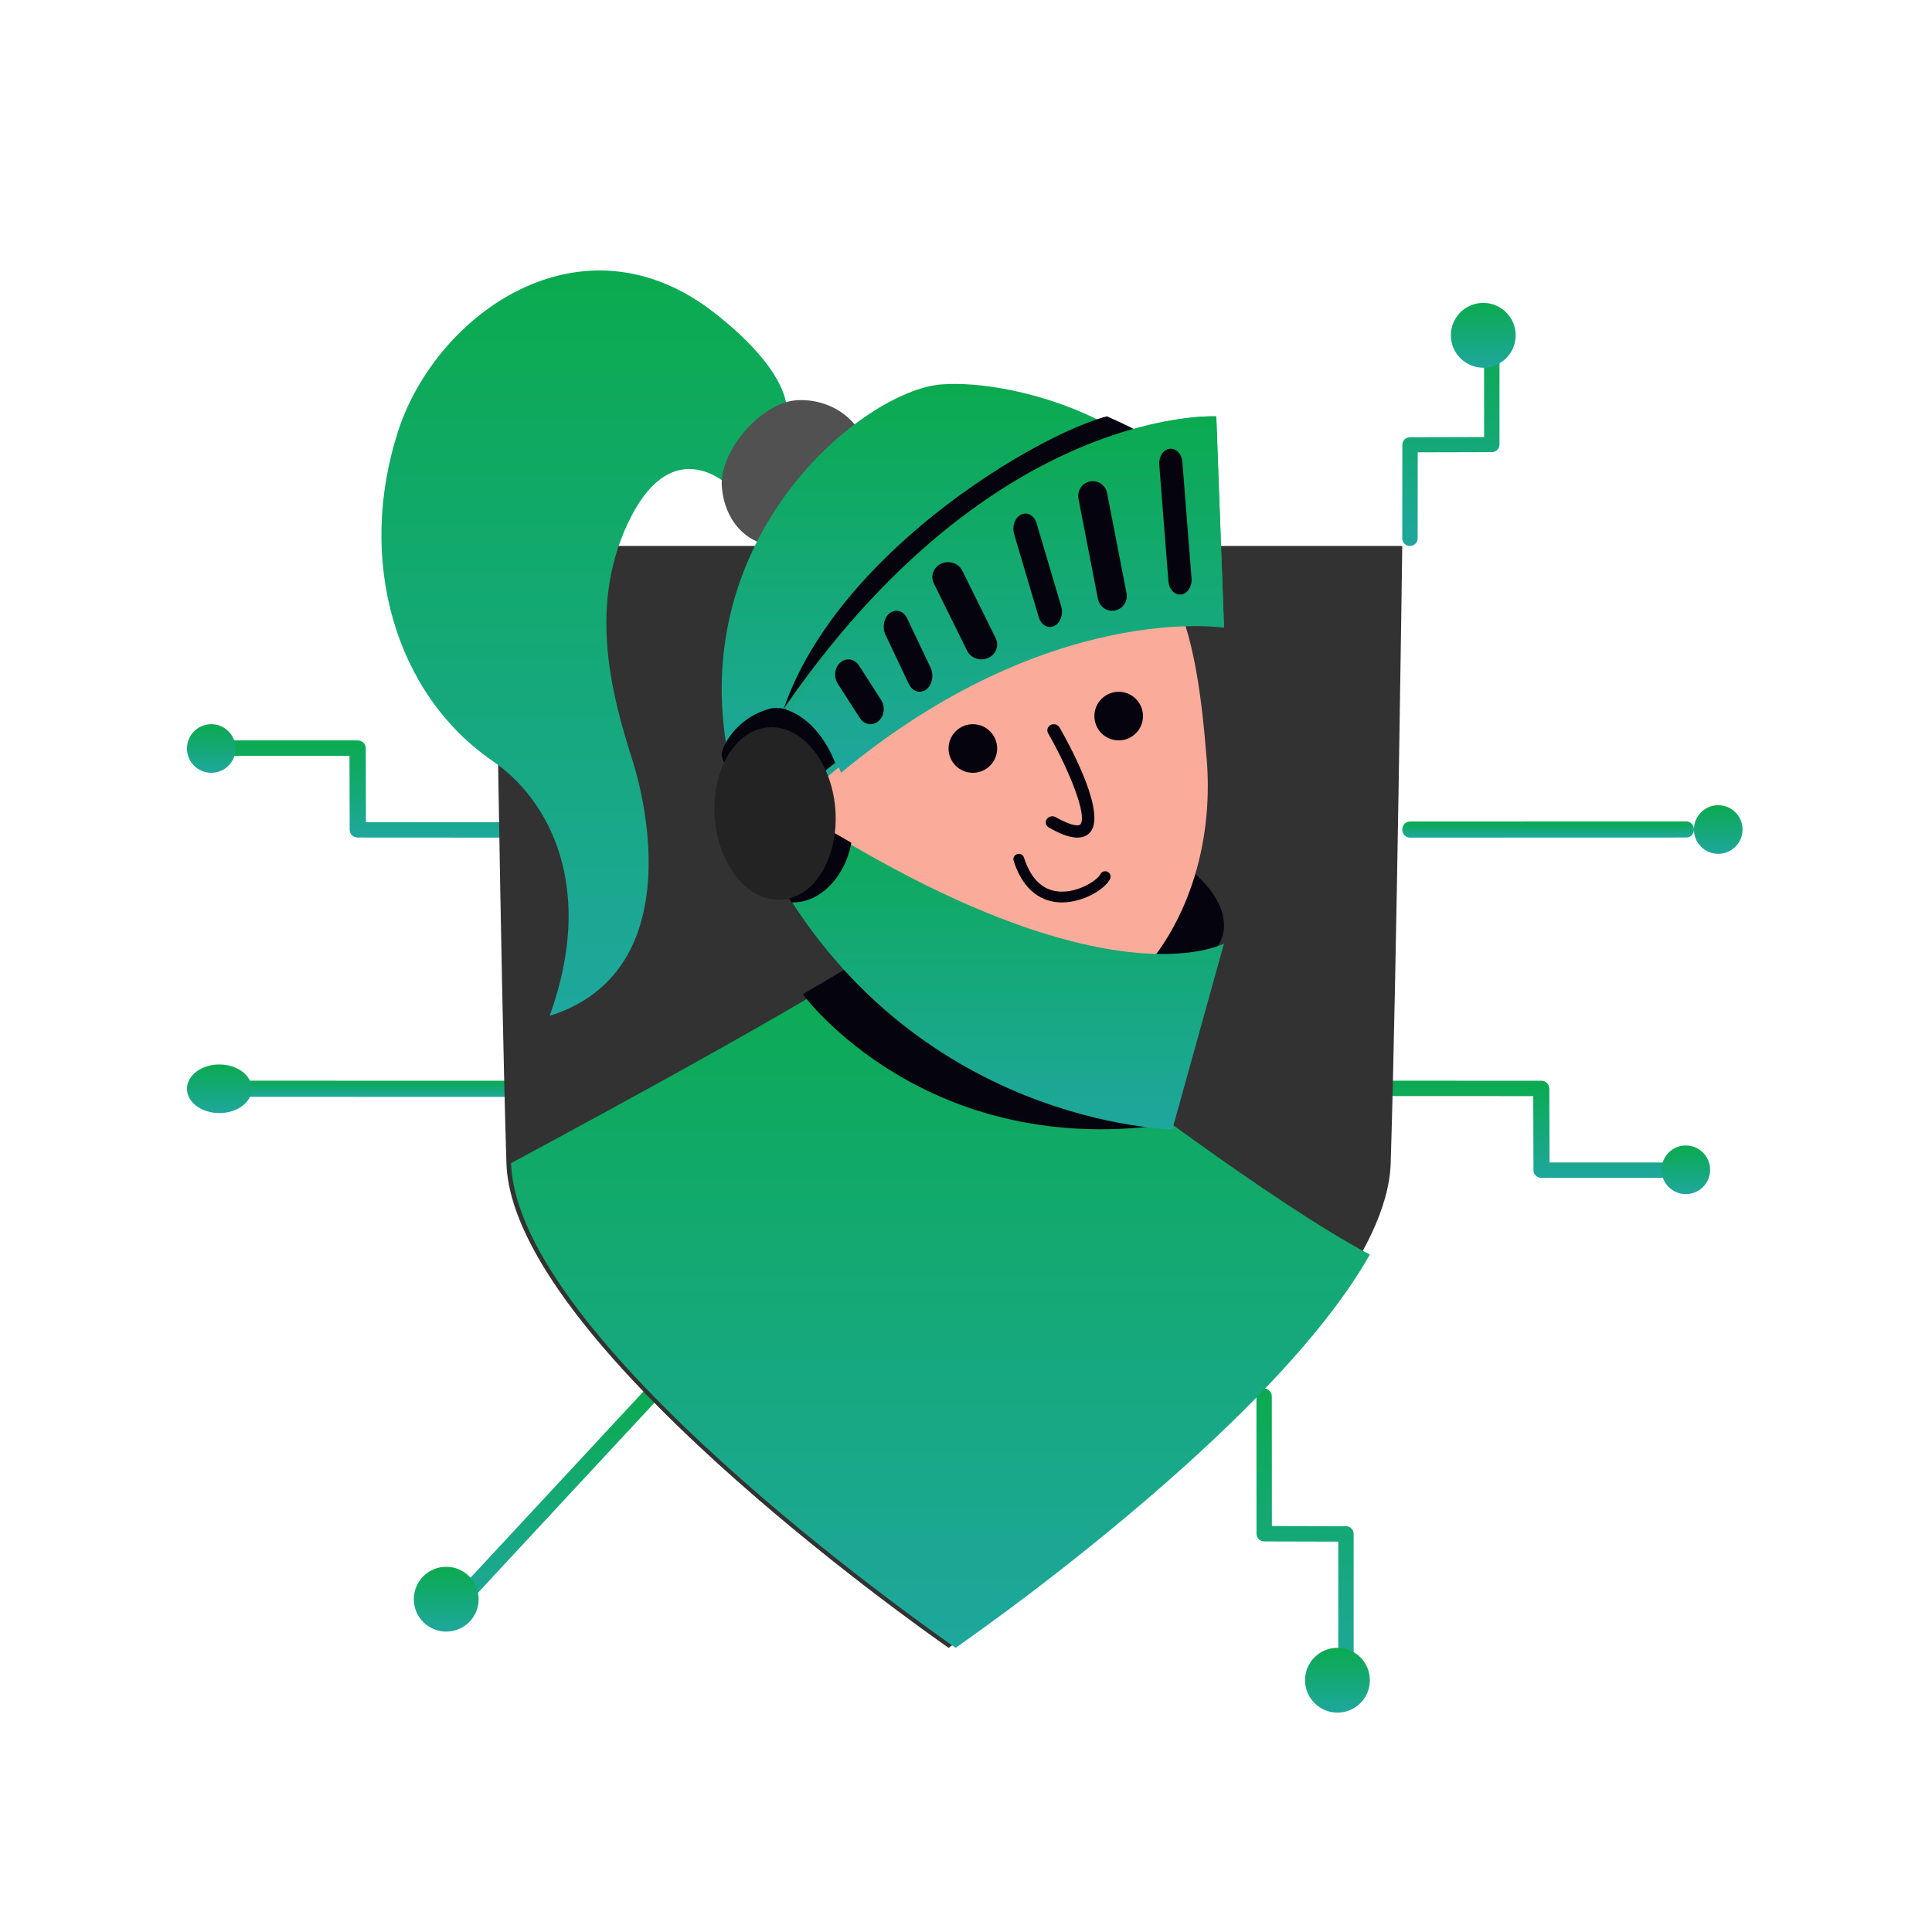 <svg width="93" height="93" viewBox="0 0 93 93" fill="none" xmlns="http://www.w3.org/2000/svg">
  <g clip-path="url(#clip0)">
    <g clip-path="url(#clip1)">
      <path d="M24.208 40.32C24.208 40.32 24.208 40.32 24.208 40.32L17.224 40.316C17.008 40.316 16.833 40.151 16.832 39.947L16.823 36.381H10.173C9.956 36.381 9.78 36.215 9.78 36.011C9.78 35.806 9.956 35.64 10.173 35.64H17.214C17.43 35.64 17.605 35.805 17.606 36.01L17.616 39.576L24.208 39.579C24.425 39.579 24.601 39.745 24.6 39.95C24.6 40.155 24.424 40.32 24.208 40.32Z" fill="url(#paint0_linear)"/>
      <path d="M10.17 37.2C10.816 37.2 11.34 36.676 11.34 36.03C11.34 35.384 10.816 34.86 10.17 34.86C9.524 34.86 9 35.384 9 36.03C9 36.676 9.524 37.2 10.17 37.2Z" fill="url(#paint1_linear)"/>
      <path d="M24.216 52.8L10.165 52.796C9.953 52.796 9.78 52.622 9.78 52.408C9.78 52.194 9.953 52.02 10.165 52.02L24.216 52.024C24.428 52.024 24.6 52.198 24.6 52.412C24.6 52.626 24.428 52.8 24.216 52.8Z" fill="url(#paint2_linear)"/>
      <path d="M10.56 53.58C11.422 53.58 12.12 53.056 12.12 52.41C12.12 51.764 11.422 51.24 10.56 51.24C9.698 51.24 9 51.764 9 52.41C9 53.056 9.698 53.58 10.56 53.58Z" fill="url(#paint3_linear)"/>
      <path d="M21.845 77.76C21.752 77.76 21.658 77.722 21.587 77.645C21.445 77.492 21.445 77.243 21.587 77.09L30.999 66.954C31.141 66.802 31.372 66.802 31.514 66.955C31.656 67.108 31.656 67.356 31.514 67.51L22.102 77.645C22.031 77.722 21.938 77.76 21.845 77.76Z" fill="url(#paint4_linear)"/>
      <path d="M21.48 78.54C22.341 78.54 23.04 77.841 23.04 76.98C23.04 76.118 22.341 75.42 21.48 75.42C20.618 75.42 19.92 76.118 19.92 76.98C19.92 77.841 20.618 78.54 21.48 78.54Z" fill="url(#paint5_linear)"/>
      <path d="M64.79 80.88C64.586 80.88 64.42 80.713 64.42 80.508V74.208L60.854 74.199C60.65 74.198 60.484 74.033 60.484 73.828L60.48 67.212C60.48 67.007 60.646 66.84 60.851 66.84H60.851C61.055 66.84 61.221 67.006 61.221 67.211L61.225 73.457L64.791 73.466C64.995 73.466 65.16 73.632 65.16 73.838V80.508C65.16 80.713 64.995 80.88 64.79 80.88Z" fill="url(#paint6_linear)"/>
      <path d="M64.38 82.44C65.242 82.44 65.94 81.741 65.94 80.88C65.94 80.018 65.242 79.32 64.38 79.32C63.519 79.32 62.82 80.018 62.82 80.88C62.82 81.741 63.519 82.44 64.38 82.44Z" fill="url(#paint7_linear)"/>
      <path d="M67.864 40.32C67.663 40.32 67.5 40.146 67.5 39.932C67.5 39.718 67.663 39.544 67.864 39.544L81.175 39.54C81.176 39.54 81.176 39.54 81.176 39.54C81.377 39.54 81.54 39.714 81.54 39.928C81.54 40.142 81.377 40.316 81.176 40.316L67.864 40.32Z" fill="url(#paint8_linear)"/>
      <path d="M82.71 41.1C83.356 41.1 83.88 40.576 83.88 39.93C83.88 39.284 83.356 38.76 82.71 38.76C82.064 38.76 81.54 39.284 81.54 39.93C81.54 40.576 82.064 41.1 82.71 41.1Z" fill="url(#paint9_linear)"/>
      <path d="M81.152 56.7H74.203C73.99 56.7 73.817 56.535 73.816 56.331L73.806 52.764L67.107 52.761C66.893 52.761 66.719 52.595 66.72 52.39C66.72 52.186 66.893 52.02 67.107 52.02H67.107L74.193 52.024C74.406 52.024 74.579 52.189 74.58 52.393L74.59 55.959H81.153C81.366 55.959 81.54 56.125 81.54 56.33C81.54 56.534 81.366 56.7 81.152 56.7Z" fill="url(#paint10_linear)"/>
      <path d="M81.15 57.48C81.797 57.48 82.32 56.956 82.32 56.31C82.32 55.664 81.797 55.14 81.15 55.14C80.504 55.14 79.981 55.664 79.981 56.31C79.981 56.956 80.504 57.48 81.15 57.48Z" fill="url(#paint11_linear)"/>
      <path d="M67.87 26.28C67.87 26.28 67.87 26.28 67.87 26.28C67.666 26.28 67.5 26.117 67.5 25.916L67.504 21.41C67.504 21.209 67.669 21.046 67.873 21.046L71.439 21.037V16.504C71.439 16.303 71.605 16.14 71.81 16.14C72.014 16.14 72.18 16.303 72.18 16.504V21.4C72.18 21.601 72.015 21.763 71.811 21.764L68.244 21.773L68.241 25.916C68.241 26.117 68.075 26.28 67.87 26.28Z" fill="url(#paint12_linear)"/>
      <path d="M71.4 17.7C72.261 17.7 72.96 17.002 72.96 16.14C72.96 15.278 72.261 14.58 71.4 14.58C70.538 14.58 69.84 15.278 69.84 16.14C69.84 17.002 70.538 17.7 71.4 17.7Z" fill="url(#paint13_linear)"/>
      <path d="M45.66 26.28H23.82C23.82 26.28 24.099 47.148 24.378 55.999C24.645 64.508 44.154 78.268 45.66 79.32C47.166 78.268 66.675 64.508 66.943 55.999C67.222 47.148 67.5 26.28 67.5 26.28H45.66Z" fill="#323232"/>
      <path d="M56.556 41.339C58.525 42.578 59.455 44.309 58.605 45.561C57.756 46.812 55.433 46.925 53.464 45.687C51.496 44.448 50.59 42.429 51.439 41.177C52.289 39.926 54.588 40.1 56.556 41.339Z" fill="#05040E"/>
      <path d="M35.097 23.398C35.097 23.398 32.477 20.788 30.378 24.874C28.279 28.959 29.392 33.296 30.418 36.509C31.443 39.722 32.555 46.98 26.458 48.9C28.71 42.682 26.412 38.483 23.725 36.641C19.004 33.405 17.157 26.962 19.16 20.764C20.992 15.096 28.014 10.07 34.403 15.068C37.997 17.879 37.86 19.634 37.86 19.634L35.097 23.398Z" fill="url(#paint14_linear)"/>
      <path d="M58.087 36.546C58.643 43.361 54.751 49.231 49.396 49.656C44.04 50.081 39.248 44.9 38.692 38.085C38.136 31.27 42.096 25.922 47.383 24.975C56.434 23.354 57.531 29.731 58.087 36.546Z" fill="#FBAB9A"/>
      <path d="M41.755 21.952C41.891 23.659 39.411 26.135 37.738 26.27C36.064 26.406 34.883 25.143 34.747 23.437C34.61 21.73 36.623 19.407 38.297 19.271C39.97 19.136 41.618 20.246 41.755 21.952Z" fill="#515151"/>
      <path d="M56.571 24.35C56.873 28.119 49.908 29.142 46.222 29.439C42.536 29.736 35.768 40.111 35.054 36.398C32.994 25.695 41.611 18.802 45.298 18.505C48.984 18.208 56.268 20.581 56.571 24.35Z" fill="url(#paint15_linear)"/>
      <path d="M57.351 24.649C57.656 28.477 50.252 29.078 46.54 29.38C42.829 29.682 37.485 42.659 37.126 38.836C36.215 29.139 49.063 21.174 53.28 20.04C56.267 21.348 57.156 22.2 57.351 24.649Z" fill="#05040E"/>
      <path d="M46.83 37.2C47.476 37.2 48 36.676 48 36.03C48 35.384 47.476 34.86 46.83 34.86C46.184 34.86 45.66 35.384 45.66 36.03C45.66 36.676 46.184 37.2 46.83 37.2Z" fill="#05040E"/>
      <path d="M53.85 35.64C54.496 35.64 55.02 35.116 55.02 34.47C55.02 33.824 54.496 33.3 53.85 33.3C53.203 33.3 52.68 33.824 52.68 34.47C52.68 35.116 53.203 35.64 53.85 35.64Z" fill="#05040E"/>
      <path d="M51.859 40.32C51.413 40.32 50.894 40.066 50.492 39.839C50.344 39.755 50.296 39.575 50.384 39.435C50.473 39.296 50.665 39.251 50.813 39.334C51.579 39.766 51.912 39.765 51.988 39.696C52.375 39.349 51.506 37.139 50.452 35.293C50.37 35.15 50.427 34.972 50.579 34.895C50.73 34.818 50.921 34.872 51.002 35.015C51.567 36.004 53.34 39.296 52.42 40.122C52.263 40.264 52.069 40.32 51.859 40.32Z" fill="#05040E"/>
      <path d="M51.123 43.44C51.071 43.44 51.02 43.438 50.968 43.435C50.254 43.389 49.297 43.006 48.793 41.439C48.749 41.303 48.824 41.156 48.961 41.112C49.099 41.069 49.245 41.144 49.289 41.28C49.622 42.315 50.198 42.866 51.002 42.917C51.921 42.977 52.838 42.355 52.964 42.088C53.025 41.958 53.181 41.902 53.311 41.963C53.441 42.024 53.497 42.179 53.435 42.309C53.21 42.787 52.164 43.44 51.123 43.44Z" fill="#05040E"/>
      <path d="M65.94 60.39C64.069 63.704 60.654 67.291 57.168 70.446C52.041 75.087 46.757 78.794 46 79.32C44.488 78.268 24.897 64.511 24.6 55.989C29.308 53.461 40.655 47.303 43.01 45.43C46 43.052 52.636 51.307 52.636 51.307C52.636 51.307 61.261 57.93 65.94 60.39Z" fill="url(#paint16_linear)"/>
      <path d="M38.64 47.855C38.64 47.855 41.826 46.022 42.603 45.43C45.731 43.053 52.67 51.305 52.67 51.305C52.67 51.305 54.802 52.819 56.58 54.067C44.58 55.985 38.64 47.855 38.64 47.855Z" fill="#05040E"/>
      <path d="M58.92 45.416L56.434 54.36C56.434 54.36 43.866 54.205 37.051 41.615C35.129 38.061 37.501 40.864 37.506 40.39C37.51 40.021 34.997 35.756 39.094 39.525C53.401 48.484 58.92 45.416 58.92 45.416Z" fill="url(#paint17_linear)"/>
      <path d="M58.919 30.143L58.543 20.043C58.543 20.043 46.436 19.372 35.865 37.019C34.575 40.832 37.307 37.281 37.384 37.747C37.444 38.11 36.463 41.792 39.796 37.415C50.134 28.797 58.919 30.143 58.919 30.143Z" fill="url(#paint18_linear)"/>
      <path d="M38.64 38.981C37.053 40.284 37.008 39.04 37.115 37.98C37.457 38.124 37.951 38.439 38.64 38.981Z" fill="#4895EF"/>
      <path d="M38.64 38.981C37.053 40.284 37.008 39.04 37.115 37.98C37.457 38.124 37.951 38.439 38.64 38.981Z" fill="#4895EF"/>
      <path d="M58.55 20.043L58.92 30.216C58.92 30.216 50.493 28.898 40.484 37.2C39.939 35.744 38.964 34.706 37.86 34.482C47.844 19.436 58.55 20.043 58.55 20.043Z" fill="url(#paint19_linear)"/>
      <path d="M57.357 27.846C57.387 28.233 57.163 28.578 56.856 28.617C56.549 28.655 56.275 28.372 56.245 27.985L55.803 22.375C55.772 21.987 55.996 21.642 56.303 21.604C56.611 21.565 56.884 21.848 56.915 22.235L57.357 27.846Z" fill="#05040E"/>
      <path d="M54.227 28.552C54.302 28.937 54.054 29.311 53.674 29.387C53.293 29.462 52.924 29.212 52.85 28.826L51.914 24.008C51.839 23.623 52.087 23.249 52.467 23.174C52.847 23.098 53.216 23.349 53.291 23.734L54.227 28.552Z" fill="#05040E"/>
      <path d="M51.083 29.189C51.196 29.568 51.044 29.991 50.745 30.133C50.446 30.276 50.112 30.084 50 29.704L48.817 25.711C48.705 25.332 48.856 24.909 49.155 24.767C49.455 24.625 49.788 24.817 49.9 25.196L51.083 29.189Z" fill="#05040E"/>
      <path d="M47.928 30.719C48.106 31.078 47.942 31.505 47.563 31.672C47.184 31.84 46.733 31.685 46.556 31.327L44.951 28.081C44.774 27.722 44.937 27.296 45.316 27.128C45.696 26.96 46.147 27.115 46.324 27.473L47.928 30.719Z" fill="#05040E"/>
      <path d="M44.793 32.137C44.966 32.5 44.873 32.972 44.585 33.19C44.297 33.408 43.923 33.291 43.75 32.928L42.627 30.563C42.454 30.2 42.547 29.728 42.835 29.51C43.123 29.291 43.497 29.409 43.67 29.772L44.793 32.137Z" fill="#05040E"/>
      <path d="M42.416 33.697C42.625 34.022 42.564 34.479 42.28 34.718C41.997 34.957 41.597 34.887 41.389 34.562L40.324 32.904C40.116 32.579 40.176 32.121 40.46 31.883C40.744 31.643 41.143 31.713 41.352 32.038L42.416 33.697Z" fill="#05040E"/>
      <path d="M40.2 36.721C40.062 36.829 39.924 36.938 39.786 37.052C39.125 37.905 38.634 38.444 38.271 38.76C37.837 38.4 37.526 38.19 37.311 38.094C37.343 37.767 37.395 37.467 37.379 37.377C37.302 36.921 34.577 40.397 35.864 36.664C36.421 35.753 36.982 34.892 37.542 34.08C38.66 34.297 39.647 35.306 40.2 36.721Z" fill="#05040E"/>
      <path d="M40.98 40.567C40.677 42.255 39.427 43.489 38.107 43.438C37.607 42.722 37.576 42.636 37.123 41.829C35.016 38.064 37.616 41.035 37.621 40.531C37.626 40.232 36.007 37.508 37.276 38.051C37.2 38.816 37.231 39.713 38.367 38.773C38.651 38.998 38.982 39.276 39.363 39.616C39.915 39.948 40.453 40.265 40.98 40.567Z" fill="#05040E"/>
      <path d="M37.86 34.147C37.185 34.959 36.509 35.821 35.839 36.731C35.768 36.901 35.706 37.057 35.655 37.199C35.197 37.221 34.88 36.978 34.745 36.379C34.675 36.071 35.362 34.56 37.08 34.11C37.333 34.043 37.604 34.104 37.86 34.147Z" fill="#05040E"/>
      <path d="M37.115 37.98C37.457 38.124 37.951 38.439 38.64 38.981C37.053 40.284 37.009 39.04 37.115 37.98Z" fill="#4895EF"/>
      <path d="M37.641 43.309C39.243 43.18 40.392 41.219 40.208 38.928C40.023 36.637 38.575 34.884 36.974 35.013C35.372 35.142 34.223 37.104 34.407 39.395C34.591 41.685 36.039 43.438 37.641 43.309Z" fill="#232323"/>
    </g>
  </g>
  <defs>
    <linearGradient id="paint0_linear" x1="17.19" y1="35.64" x2="17.19" y2="40.32" gradientUnits="userSpaceOnUse">
      <stop stop-color="#0BAA4F"/>
      <stop offset="1" stop-color="#1EA79D"/>
    </linearGradient>
    <linearGradient id="paint1_linear" x1="10.17" y1="34.86" x2="10.17" y2="37.2" gradientUnits="userSpaceOnUse">
      <stop stop-color="#0BAA4F"/>
      <stop offset="1" stop-color="#1EA79D"/>
    </linearGradient>
    <linearGradient id="paint2_linear" x1="17.19" y1="52.02" x2="17.19" y2="52.8" gradientUnits="userSpaceOnUse">
      <stop stop-color="#0BAA4F"/>
      <stop offset="1" stop-color="#1EA79D"/>
    </linearGradient>
    <linearGradient id="paint3_linear" x1="10.56" y1="51.24" x2="10.56" y2="53.58" gradientUnits="userSpaceOnUse">
      <stop stop-color="#0BAA4F"/>
      <stop offset="1" stop-color="#1EA79D"/>
    </linearGradient>
    <linearGradient id="paint4_linear" x1="26.55" y1="66.84" x2="26.55" y2="77.76" gradientUnits="userSpaceOnUse">
      <stop stop-color="#0BAA4F"/>
      <stop offset="1" stop-color="#1EA79D"/>
    </linearGradient>
    <linearGradient id="paint5_linear" x1="21.48" y1="75.42" x2="21.48" y2="78.54" gradientUnits="userSpaceOnUse">
      <stop stop-color="#0BAA4F"/>
      <stop offset="1" stop-color="#1EA79D"/>
    </linearGradient>
    <linearGradient id="paint6_linear" x1="62.821" y1="66.84" x2="62.821" y2="80.88" gradientUnits="userSpaceOnUse">
      <stop stop-color="#0BAA4F"/>
      <stop offset="1" stop-color="#1EA79D"/>
    </linearGradient>
    <linearGradient id="paint7_linear" x1="64.38" y1="79.32" x2="64.38" y2="82.44" gradientUnits="userSpaceOnUse">
      <stop stop-color="#0BAA4F"/>
      <stop offset="1" stop-color="#1EA79D"/>
    </linearGradient>
    <linearGradient id="paint8_linear" x1="74.52" y1="39.54" x2="74.52" y2="40.32" gradientUnits="userSpaceOnUse">
      <stop stop-color="#0BAA4F"/>
      <stop offset="1" stop-color="#1EA79D"/>
    </linearGradient>
    <linearGradient id="paint9_linear" x1="82.71" y1="38.76" x2="82.71" y2="41.1" gradientUnits="userSpaceOnUse">
      <stop stop-color="#0BAA4F"/>
      <stop offset="1" stop-color="#1EA79D"/>
    </linearGradient>
    <linearGradient id="paint10_linear" x1="74.13" y1="52.02" x2="74.13" y2="56.7" gradientUnits="userSpaceOnUse">
      <stop stop-color="#0BAA4F"/>
      <stop offset="1" stop-color="#1EA79D"/>
    </linearGradient>
    <linearGradient id="paint11_linear" x1="81.15" y1="55.14" x2="81.15" y2="57.48" gradientUnits="userSpaceOnUse">
      <stop stop-color="#0BAA4F"/>
      <stop offset="1" stop-color="#1EA79D"/>
    </linearGradient>
    <linearGradient id="paint12_linear" x1="69.84" y1="16.14" x2="69.84" y2="26.28" gradientUnits="userSpaceOnUse">
      <stop stop-color="#0BAA4F"/>
      <stop offset="1" stop-color="#1EA79D"/>
    </linearGradient>
    <linearGradient id="paint13_linear" x1="71.4" y1="14.58" x2="71.4" y2="17.7" gradientUnits="userSpaceOnUse">
      <stop stop-color="#0BAA4F"/>
      <stop offset="1" stop-color="#1EA79D"/>
    </linearGradient>
    <linearGradient id="paint14_linear" x1="28.11" y1="13.02" x2="28.11" y2="48.9" gradientUnits="userSpaceOnUse">
      <stop stop-color="#0BAA4F"/>
      <stop offset="1" stop-color="#1EA79D"/>
    </linearGradient>
    <linearGradient id="paint15_linear" x1="45.66" y1="18.48" x2="45.66" y2="37.2" gradientUnits="userSpaceOnUse">
      <stop stop-color="#0BAA4F"/>
      <stop offset="1" stop-color="#1EA79D"/>
    </linearGradient>
    <linearGradient id="paint16_linear" x1="45.27" y1="45" x2="45.27" y2="79.32" gradientUnits="userSpaceOnUse">
      <stop stop-color="#0BAA4F"/>
      <stop offset="1" stop-color="#1EA79D"/>
    </linearGradient>
    <linearGradient id="paint17_linear" x1="47.61" y1="37.98" x2="47.61" y2="54.36" gradientUnits="userSpaceOnUse">
      <stop stop-color="#0BAA4F"/>
      <stop offset="1" stop-color="#1EA79D"/>
    </linearGradient>
    <linearGradient id="paint18_linear" x1="47.219" y1="20.04" x2="47.219" y2="39.54" gradientUnits="userSpaceOnUse">
      <stop stop-color="#0BAA4F"/>
      <stop offset="1" stop-color="#1EA79D"/>
    </linearGradient>
    <linearGradient id="paint19_linear" x1="48.39" y1="20.04" x2="48.39" y2="37.2" gradientUnits="userSpaceOnUse">
      <stop stop-color="#0BAA4F"/>
      <stop offset="1" stop-color="#1EA79D"/>
    </linearGradient>
    <clipPath id="clip0">
      <rect width="93" height="93" fill="white"/>
    </clipPath>
    <clipPath id="clip1">
      <rect width="86" height="78" fill="white" transform="translate(9 6)"/>
    </clipPath>
  </defs>
</svg>
